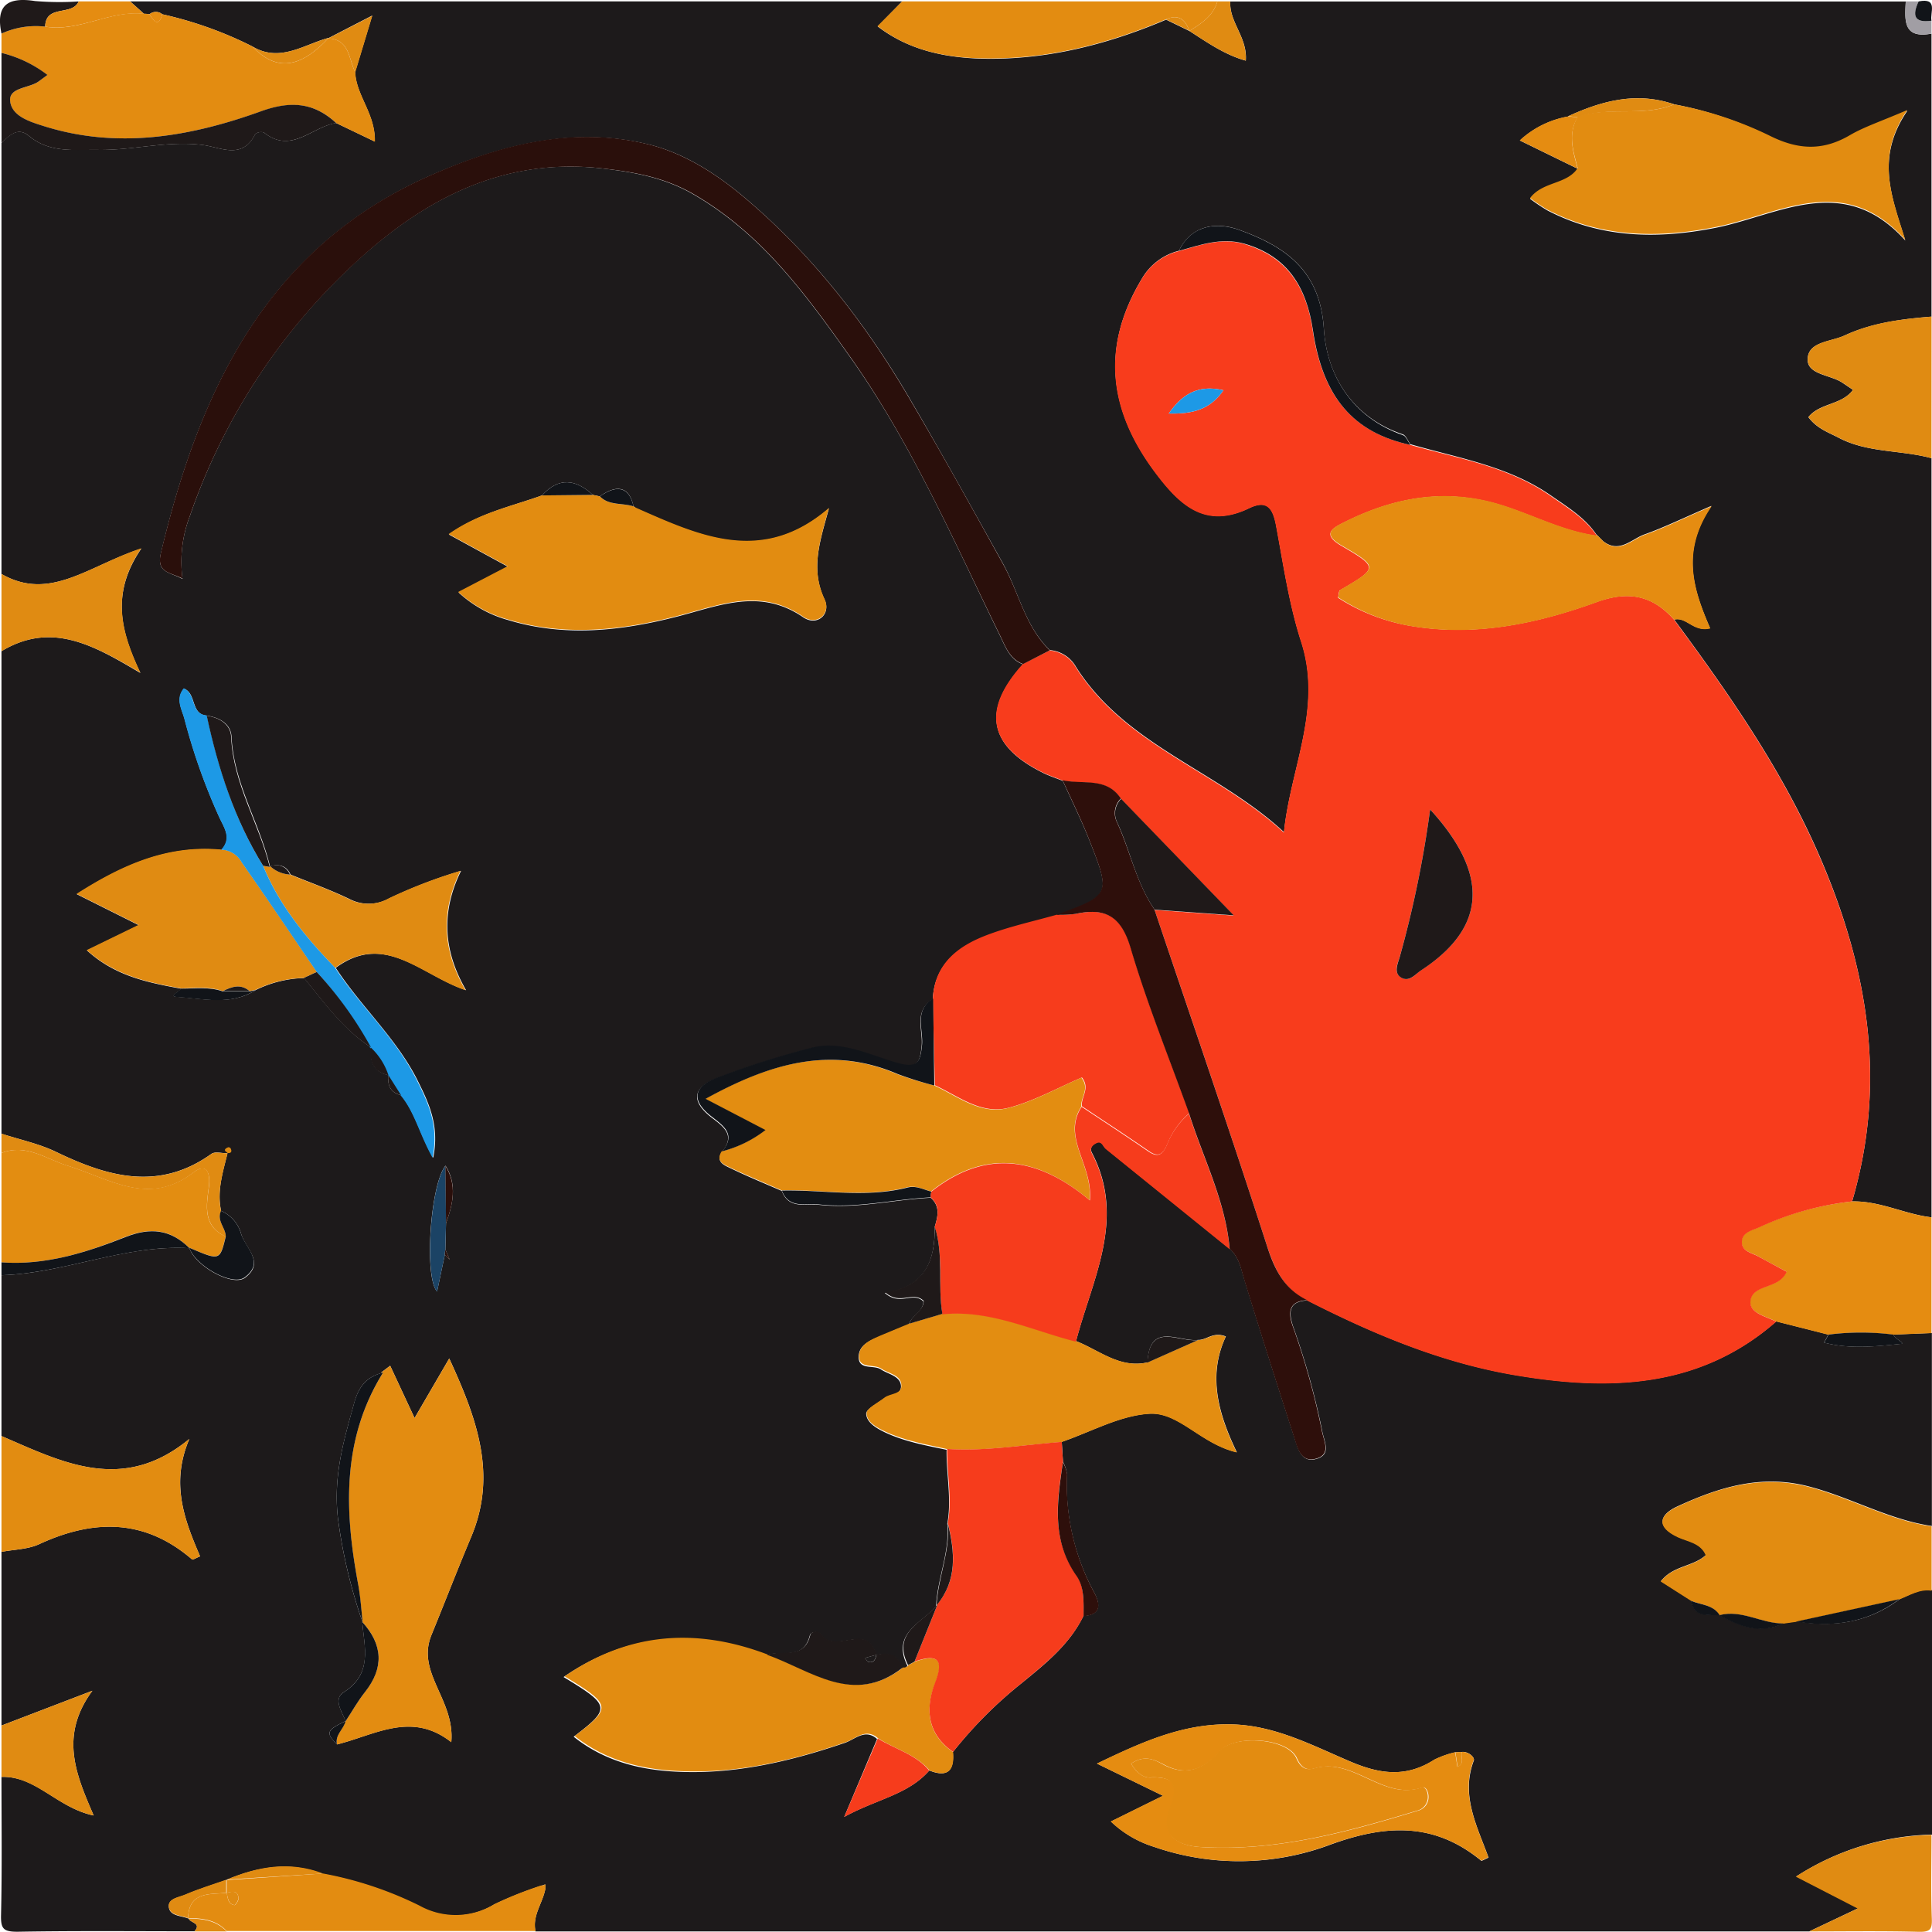 <svg xmlns="http://www.w3.org/2000/svg" viewBox="0 0 300.31 300.29"><defs><style>.cls-1{fill:#1d1a1b;}.cls-2{fill:#e38c11;}.cls-3{fill:#e28c11;}.cls-4{fill:#e58c11;}.cls-5{fill:#e38d11;}.cls-6{fill:#e08b12;}.cls-7{fill:#1f1919;}.cls-8{fill:#111419;}.cls-9{fill:#a19ea4;}.cls-10{fill:#f83c1c;}.cls-11{fill:#f73c1c;}.cls-12{fill:#2a0f0b;}.cls-13{fill:#f63c1c;}.cls-14{fill:#2e0f0b;}.cls-15{fill:#1d99e6;}.cls-16{fill:#1b4365;}</style></defs><title>s20</title><g id="Layer_2" data-name="Layer 2"><g id="Layer_1-2" data-name="Layer 1"><path class="cls-1" d="M1,90V23c1.22-1.18,2.52-2.55,4.26-1.1,3.26,2.71,7,2.11,10.8,2.17,5.45.08,10.79-1.47,16.28-.75,2.79.37,6.09,2.32,8.09-1.69a1.44,1.44,0,0,1,1.36-.26c4.28,3.44,7.51-.93,11.23-1.47l6,2.88c.11-4.33-2.91-7.14-3.05-10.8l2.65-8.78L51.76,6.74l.08-.07C48,7.7,44.29,10.57,40,8A60.12,60.12,0,0,0,26,3a1.55,1.55,0,0,0-2,0,3.68,3.68,0,0,0-.84-.07L21,1H141l-3.8,3.89c4.65,3.56,10.05,4.78,15.74,5,10.17.32,19.79-2.11,29.09-6.05l3.63,1.76v0c2.76,1.77,5.46,3.69,8.76,4.61.27-3.66-2.62-6-2.41-9.2H297c-.14,2.84-.49,5.85,4,5V50c-4.63.37-9.24.95-13.51,2.93-2.13,1-5.74.93-5.74,3.75,0,2.35,3.55,2.35,5.4,3.59l1.65,1.11c-1.75,2.39-5.15,2-6.94,4.24,1.35,1.8,3.13,2.37,4.72,3.21C291.09,71.2,296.25,70.7,301,72V190c-4.18-.49-8-2.57-12.34-2.47,5.5-18.69,2.43-36.51-5.2-54-5.78-13.22-13.95-24.93-22.45-36.45,1.92-.48,3,2,5.56,1.33-2.55-5.9-4.63-11.9.22-19-4.61,2-7.45,3.39-10.41,4.44-2,.72-3.91,3-6.4,1.06l-1-1,0,.05c-1.8-2.7-4.51-4.34-7.1-6.14-6.6-4.6-14.41-5.83-21.9-8-.38-.53-.66-1.36-1.16-1.53C211,65.67,207,59.16,206.55,51.89c-.58-9.2-6.13-12.85-13.18-15.39-3.31-1.19-7.31-.9-9.35,3.26a9.21,9.21,0,0,0-5.79,4.4c-6.21,10.37-5.28,20.21,2.2,30.14,3.81,5.05,7.76,8.7,14.52,5.45,2.91-1.4,3.71.15,4.2,2.78,1.13,6.05,2,12.21,3.89,18,3.34,10.32-1.66,19.57-2.68,29.6-10.3-9.57-24.6-13.46-32.34-25.7a5.15,5.15,0,0,0-4.08-2.6c-3.85-3.73-4.81-9-7.3-13.51C152,80,147.35,71.59,142.5,63.3c-7-12.07-15.42-22.88-26-31.82-4.4-3.71-9.5-7-15.2-8.32-11.85-2.79-23.19.32-33.83,5C42.14,39.42,31.78,61.6,25.78,86.77c-.73,3.08,1.41,2.91,3.36,4A19.86,19.86,0,0,1,30.28,81a96,96,0,0,1,26-39.68C67.11,31.41,79.42,25.13,94.73,27c4.81.58,9.37,1.43,13.74,3.94,10.75,6.18,17.68,15.78,24.62,25.59,9.47,13.39,15.94,28.35,23.09,43,.89,1.81,1.51,3.74,3.62,4.52-6.38,7.06-5.42,12.59,2.95,16.79,1,.52,2.15.89,3.23,1.32,1.34,3,2.79,5.9,4,8.92,3.52,8.85,3.48,8.87-4.95,12-3.63,1-7.36,1.83-10.88,3.17-4.48,1.71-8.12,4.44-8.39,9.87-3,1.81-1.5,4.77-1.73,7.23-.26,2.76-.74,3.65-4,2.7-4.18-1.22-8.46-3.41-12.95-2.36a135.14,135.14,0,0,0-14.68,4.62c-4,1.43-4.32,3.64-1,6.2,2,1.51,3.67,2.78,1.58,5.34-1,1.56.39,2.06,1.31,2.51,2.61,1.26,5.3,2.37,8,3.54,1.1,2.92,3.75,1.93,5.81,2.16,5.83.65,11.55-.81,17.33-1.1,1.55,1.34,1.09,3,.62,4.57.09,5.17-1.43,9.31-7.75,10.22,2.4,2.13,4.33-.3,6,1.33,0,1.59-1.84,2.16-2.23,3.55-1.37.56-2.74,1.12-4.1,1.7-1.66.7-3.75,1.37-3.73,3.42s2.37,1.15,3.47,1.9,3.06,1,3.11,2.64c0,1.36-1.74,1.18-2.6,1.84-1,.79-2.85,1.67-2.81,2.43.08,1.39,1.64,2.26,3,2.91,3,1.4,6.29,2,9.5,2.67-.06,3.83.81,7.66.11,11.49.41,4.39-1.54,8.47-1.74,12.78l.13-.08c-2.29,2.76-7.14,4.26-4.59,9.39a.77.77,0,0,1-.82.36c-.71-2-2.13-2.51-4.07-2h0c-1.23-5.28-6.5,0-8.58-3.27-.31-.49-1.55-.44-1.7.17-1,4-4.43,2.2-6.71,3.09-11-4.18-21.53-3.5-31.57,3.39,7.31,4.42,7.38,4.85,1.57,9.28,4.66,3.7,10,5.11,15.77,5.42,9.13.49,17.83-1.55,26.39-4.47,1.57-.54,3.15-2.26,5-.6L132,283.19c5.06-2.78,9.93-3.44,13.22-7.21,2.86,1.15,3.91,0,3.66-2.85a66.54,66.54,0,0,1,10.69-10.72c3.68-3,7.45-6,9.6-10.45,3.25-.2,2.36-2.4,1.54-3.9a35.06,35.06,0,0,1-4.09-18.16A5.72,5.72,0,0,0,166,228l-.19-3.1c4.54-1.55,9-4.1,13.63-4.38s7.95,4.68,13.59,6c-3.06-6.31-4.46-12.13-1.71-18-2-.8-3,.59-4.29.53-3,.38-7.59-2.92-7.88,3.5-4.33,1-7.51-1.9-11.12-3.31,2.5-9.62,7.82-19,2.47-29.28-.4-.78.11-1.27.7-1.56.84-.41,1,.54,1.46.9q9.64,7.78,19.26,15.58c1.45,1.29,1.76,3.08,2.29,4.84,2.52,8.22,5.13,16.4,7.78,24.58.54,1.68,1.08,4,3.51,3.22,2.24-.7,1.09-2.71.8-4.26a117.23,117.23,0,0,0-4.5-16.21c-.74-2.18-.82-4,2.23-4.13,10.27,5.24,20.85,9.67,32.3,11.6,14.57,2.46,28.61,2.09,40.55-8.35l8.1,2.05-.68,1.25c4,1.05,8,.6,12,.19.63-.07-1-.77-1.24-1.44l6-.24v30c-6.78-1-12.74-4.53-19.33-6.2-7.33-1.86-13.86.22-20.26,3.17-2.77,1.28-3.3,3.13.14,4.73,1.53.71,3.55.88,4.34,2.8-2,1.85-5.1,1.63-7,4.07l4.71,3c.44,2.84,2.75,2,4.5,2.31l-.12-.07c3.15,1.77,6.37,3,10,1.28l2-.28c5.82,1,11.25.17,16.06-3.49,1.63-.63,3.15-1.63,5-1.35v38a40.63,40.63,0,0,0-21.09,6.49l9.61,4.95L282,301H84c-.53-2.42,1.09-4.35,1.52-6.55,0-.26,0-.51,0-.76l-.63.22a59,59,0,0,0-7.32,2.91,11.55,11.55,0,0,1-11.63.25,57.06,57.06,0,0,0-15-5c-5.16-2-10.14-1.12-15,.94h0c-2.12.75-4.28,1.41-6.34,2.29-1,.42-2.65.59-2.59,1.82.07,1.49,1.84,1.42,3,1.86l.08,0c.22.71,2.08.7.91,2-9.17,0-18.33-.09-27.5.07-2.15,0-2.62-.41-2.57-2.57.17-7.16.07-14.33.07-21.5,5.37-.18,8.63,4.79,14.33,6-2.76-6.4-5.35-12.38-.2-19.39L1,269q0-13.5,0-27c2-.38,4.09-.38,5.85-1.19,8.45-3.91,16.4-4,23.78,2.37.11.09.55-.2,1.24-.48-2.39-5.58-4.64-11.28-1.67-18.25C19.83,233,10.43,228.06,1,224V199c9.9-.3,19.19-4.8,29.22-4.2l0,0c.92,2.78,6.67,6,8.61,4.61,3.18-2.35.15-4.52-.56-6.78A5.47,5.47,0,0,0,35.14,189c-.68-3.12.28-6.06,1-9-.69-.36-.41-.64.09-.85a.43.43,0,0,1,.38.17c.28.57,0,.79-.56.72-.82,0-1.86-.3-2.41.09-8.16,5.84-16.1,3.59-24.15-.3C6.83,178.55,3.84,177.93,1,177q0-37.5,0-75c7.88-4.76,14.53-.78,21.59,3.39-3-6.33-4.68-12.31.15-19.34C14.48,88.73,8.54,94.33,1,90Zm60.11,77.85c-.09,1.51.24,2.76,2,3.16,2.16,2.61,2.88,6,5,9.74,1-5-.65-8.43-2.35-11.87-3.27-6.61-8.83-11.56-12.8-17.66,7.69-5.66,13.33,1.18,20.26,3.48-3.56-6.15-3.91-12.19-.78-18.56a77,77,0,0,0-11.18,4.29,6.48,6.48,0,0,1-6.13.11c-3-1.45-6.12-2.56-9.2-3.82-.63-1.39-1.74-1.64-3.1-1.32l-.07.13c-1.63-6.83-5.64-12.94-6-20.2-.08-2-1.82-3-3.8-3.31-2.59-.17-1.6-3.42-3.59-4.2-1.33,1.6-.32,3.22.08,4.67a94.38,94.38,0,0,0,5.46,15.41c.78,1.64,1.92,3.22.28,5-8.24-.78-15.28,2.26-22.48,6.88l9.64,4.82-8.06,3.92c4.37,4,9.5,5,14.68,5.95-.33.44-2,1.19-.72,1.26,4.09.25,8.41,1.42,12.3-1.07a18.06,18.06,0,0,1,7.5-1.85c3.2,3.87,6.11,8,10.44,10.8l0,0c-.26,2.17.33,3.81,2.73,4.29ZM54.5,268.3c-3,1.43-3.12,1.8-1.35,3.63,5.89-1.45,11.58-5.22,17.77-.35.58-6.64-5.51-10.76-3.08-16.67,2.08-5.08,4.05-10.2,6.18-15.26,4.09-9.71.85-18.43-3.42-27.71l-5.39,9.26-3.79-8.13L60,214.14h.31c-2.46.64-3.73,2-4.47,4.68-1.63,5.88-3.28,11.28-2.55,17.9A81,81,0,0,0,57.15,253l-.07-.13c.33,4,1.65,8.06-2.88,10.95-1.67,1.07-.29,3,.31,4.49l-.36,0Zm15.6-77.4c1.09-3,1.76-6-.08-8.93-2.37,2.94-3.35,17.32-1.31,19.57l1.2-5.72.76.76L70,195Zm174.42-172a14.82,14.82,0,0,0-7.5,3.72l9,4.4c-1.69,2.59-5.45,2-7.41,4.67a30,30,0,0,0,2.65,1.78c8.4,4.39,17.26,4.5,26.3,2.7,9.81-2,19.82-8.62,29.37,2-2.1-6.8-4.7-12.81.32-20.17-4.13,1.79-6.68,2.6-8.94,3.92-4.11,2.4-7.87,2.3-12.19.2A57.18,57.18,0,0,0,261,17C255.2,15,249.8,16.43,244.51,18.86ZM228,273.1l-1,.05a15,15,0,0,0-3.25,1.15c-4.32,2.76-8.32,2.32-13,.33-5.82-2.46-11.56-5.55-18.18-5.8-7.62-.28-14.13,2.65-21.27,6.09l10.26,5-8.1,4a17,17,0,0,0,6.71,3.94,40.4,40.4,0,0,0,27.43-.36C216.2,284.37,223.69,284,231,290c.1.08.5-.19,1.15-.47-1.74-4.83-4.38-9.64-2.28-15.11C230,273.9,229,273,228,273.1ZM99.24,79.49c-.62-3-2.49-3.52-5.23-1.55l-1.09-.23c-2.66-2.46-5.29-2.8-7.9.08-4.75,1.72-9.81,2.72-14.47,6.08l9.16,5-7.67,4a18.72,18.72,0,0,0,7.8,4.32c8.76,2.64,17.51,1.66,26.13-.55,6.6-1.69,12.95-4.5,19.63.08,2.19,1.5,4.4-.48,3.34-2.74-2.22-4.73-.74-9,.68-14.16-10.38,8.93-20.15,4.3-29.94,0C99.52,79.67,99.38,79.57,99.24,79.49Z" transform="translate(-0.77 -0.78)"/><path class="cls-2" d="M56,12c.14,3.66,3.16,6.47,3.05,10.8l-6-2.88c-3.5-3.23-7.09-3.48-11.7-1.83C30.43,22,19.2,24,7.69,20.43c-2.22-.7-5.07-1.55-5.35-3.89-.26-2.19,2.93-2,4.44-3.1l1.36-1A19.14,19.14,0,0,0,1,9V6A12.93,12.93,0,0,1,7.79,4.92c5.32.87,10.08-2.61,15.37-2A3.68,3.68,0,0,1,24,3c.69,1,1.38,2.12,2,0A60.12,60.12,0,0,1,40,8c3.66,3.89,7.39,3.47,11.84-1.32l-.08.07C55.17,6.88,54.94,10,56,12Z" transform="translate(-0.77 -0.78)"/><path class="cls-3" d="M263.62,249.61l-4.71-3c1.87-2.44,5-2.22,7-4.07-.79-1.91-2.81-2.09-4.34-2.8-3.44-1.6-2.91-3.45-.14-4.73,6.4-3,12.93-5,20.26-3.17,6.59,1.67,12.55,5.22,19.33,6.2v10c-1.87-.28-3.39.72-5,1.35l-16.06,3.49-2,.28c-3.38,0-6.47-2.22-10-1.28l.12.07C267.11,250.19,265.18,250.27,263.62,249.61Z" transform="translate(-0.77 -0.78)"/><path class="cls-4" d="M288.66,187.53c4.3-.11,8.16,2,12.34,2.47v18l-6,.24a39.78,39.78,0,0,0-10.07,0l-8.1-2.05c-1.57-.83-4.2-1.3-4-3.2.28-2.67,4.41-1.77,5.62-4.55-1.51-.82-3-1.59-4.39-2.38-1-.55-2.48-.77-2.56-2.1-.1-1.69,1.6-1.93,2.74-2.46A46.75,46.75,0,0,1,288.66,187.53Z" transform="translate(-0.77 -0.78)"/><path class="cls-5" d="M1,197V180c3.88-1.53,7,1,10.38,2,6.44,2,12.53,6.36,19.47,1,2-1.52,2.67,0,2.38,2.27-.37,2.88-1,6.08,2.62,7.71-.92,3.75-.92,3.75-5.66,1.74l0,.05c-2.9-2.93-6-3.27-9.92-1.74C14.14,195.49,7.8,197.5,1,197Z" transform="translate(-0.77 -0.78)"/><path class="cls-3" d="M1,224c9.43,4.06,18.83,9,29.2.45-3,7-.72,12.67,1.67,18.25-.69.28-1.13.57-1.24.48-7.38-6.36-15.33-6.27-23.78-2.37C5.09,241.62,3,241.62,1,242Z" transform="translate(-0.77 -0.78)"/><path class="cls-2" d="M182,3.79c-9.3,3.94-18.92,6.37-29.09,6.05-5.69-.18-11.1-1.39-15.74-5L141,1h49c-.66,2.28-2.5,3.44-4.35,4.59v0C185,3.77,183.95,2.93,182,3.79Z" transform="translate(-0.77 -0.78)"/><path class="cls-6" d="M301,72c-4.75-1.3-9.91-.8-14.41-3.18-1.59-.84-3.36-1.4-4.72-3.21,1.8-2.19,5.19-1.84,6.94-4.24l-1.65-1.11c-1.85-1.24-5.4-1.24-5.4-3.59,0-2.83,3.61-2.76,5.74-3.75,4.26-2,8.87-2.56,13.51-2.93Z" transform="translate(-0.77 -0.78)"/><path class="cls-2" d="M51,292a57.06,57.06,0,0,1,15,5,11.55,11.55,0,0,0,11.63-.25,59,59,0,0,1,7.32-2.91,7.72,7.72,0,0,0,.6.55c-.43,2.2-2.05,4.12-1.52,6.55H36c-1.61-1.73-3.7-2-5.91-2l-.08,0c.12-4.17,3.31-3.66,6-3.93.18.79.17,1.74,1.21,1.9.17,0,.66-.71.63-1.07-.1-1.24-1-1.07-1.84-.83l0-2h0Z" transform="translate(-0.77 -0.78)"/><path class="cls-6" d="M1,90c7.54,4.33,13.48-1.27,21.74-4-4.82,7-3.13,13-.15,19.34C15.53,101.22,8.88,97.24,1,102Z" transform="translate(-0.77 -0.78)"/><path class="cls-6" d="M282,301l7.52-3.56-9.61-4.95A40.63,40.63,0,0,1,301,286c0,4.33-.11,8.67.05,13,.07,1.74-.31,2.1-2.06,2.06C293.34,300.91,287.67,301,282,301Z" transform="translate(-0.77 -0.78)"/><path class="cls-7" d="M1,9a19.14,19.14,0,0,1,7.15,3.43l-1.36,1c-1.51,1.1-4.7.91-4.44,3.1.28,2.35,3.12,3.19,5.35,3.89C19.2,24,30.43,22,41.33,18.08c4.6-1.66,8.2-1.4,11.7,1.83-3.73.53-7,4.9-11.23,1.47a1.44,1.44,0,0,0-1.36.26c-2,4-5.3,2.06-8.09,1.69-5.49-.73-10.83.83-16.28.75-3.79-.06-7.54.54-10.8-2.17-1.75-1.45-3-.08-4.26,1.1Z" transform="translate(-0.77 -0.78)"/><path class="cls-6" d="M1,269l14.13-5.41c-5.16,7-2.56,13,.2,19.39-5.7-1.19-9-6.16-14.33-6Z" transform="translate(-0.77 -0.78)"/><path class="cls-6" d="M35.86,193c-3.59-1.64-3-4.83-2.62-7.71.29-2.27-.43-3.79-2.38-2.27-6.94,5.38-13,1-19.47-1C8,181,4.88,178.47,1,180v-3c2.84.93,5.83,1.55,8.49,2.84,8.06,3.89,16,6.15,24.15.3.55-.39,1.6-.08,2.41-.09l.09,0c-.73,3-1.69,5.9-1,9C34.4,190.53,35.87,191.63,35.86,193Z" transform="translate(-0.77 -0.78)"/><path class="cls-8" d="M1,197c6.8.5,13.14-1.51,19.3-3.94,3.87-1.53,7-1.19,9.92,1.74-10-.6-19.32,3.9-29.22,4.2Z" transform="translate(-0.77 -0.78)"/><path class="cls-6" d="M185.65,5.59C187.5,4.44,189.34,3.28,190,1h2c-.21,3.21,2.67,5.54,2.41,9.2C191.11,9.28,188.41,7.37,185.65,5.59Z" transform="translate(-0.77 -0.78)"/><path class="cls-7" d="M7.79,4.92A12.93,12.93,0,0,0,1,6C.06,1.55,2,.29,6.21.94A44.74,44.74,0,0,0,13,1C12,3.33,7.87,1.4,7.79,4.92Z" transform="translate(-0.77 -0.78)"/><path class="cls-4" d="M7.79,4.92C7.87,1.4,12,3.33,13,1h8l2.16,1.94C17.87,2.31,13.11,5.78,7.79,4.92Z" transform="translate(-0.77 -0.78)"/><path class="cls-9" d="M301,6c-4.49.85-4.14-2.16-4-5h2c-1,2.14-.75,3.39,2,3Z" transform="translate(-0.77 -0.78)"/><path class="cls-6" d="M30.09,299c2.21,0,4.31.3,5.91,2H31C32.16,299.66,30.31,299.68,30.09,299Z" transform="translate(-0.77 -0.78)"/><path class="cls-8" d="M301,4c-2.75.39-3-.86-2-3C302.09.39,300.74,2.73,301,4Z" transform="translate(-0.77 -0.78)"/><path class="cls-10" d="M288.66,187.53a46.75,46.75,0,0,0-14.38,4c-1.13.53-2.84.78-2.74,2.46.08,1.33,1.56,1.55,2.56,2.1,1.44.79,2.88,1.56,4.39,2.38-1.2,2.78-5.33,1.87-5.62,4.55-.2,1.9,2.42,2.37,4,3.2-11.94,10.45-26,10.81-40.56,8.35-11.45-1.93-22-6.36-32.3-11.6-3.52-1.71-5-4.63-6.24-8.34-5.64-17.54-11.65-35-17.53-52.41l12.29.88L175,124.95c-2.24-3.41-6-2.12-9.06-2.85-1.08-.44-2.2-.8-3.23-1.32-8.37-4.21-9.33-9.73-2.95-16.79l4.15-2.1a5.15,5.15,0,0,1,4.08,2.6c7.74,12.24,22,16.14,32.34,25.7,1-10,6-19.27,2.68-29.6-1.88-5.83-2.77-12-3.89-18-.49-2.63-1.29-4.18-4.2-2.78-6.76,3.25-10.72-.4-14.52-5.45-7.49-9.93-8.41-19.78-2.2-30.14a9.21,9.21,0,0,1,5.79-4.4c3.32-.92,6.58-2.15,10.15-1.12,6.79,2,9.7,6.8,10.68,13.45C206.4,62.59,211.16,68,220,69.94c7.49,2.13,15.31,3.35,21.9,8,2.58,1.8,5.3,3.44,7.1,6.14-6.16-.81-11.51-4.18-17.55-5.48-7.75-1.67-14.85-.07-21.71,3.36-1.58.79-3.71,1.76-.52,3.63,5.81,3.4,5.76,3.48-.16,6.94-.19.11-.17.58-.32,1.16A30.1,30.1,0,0,0,219.65,98c10.17,1.82,19.9-.24,29.32-3.65,5-1.8,8.67-1,12,2.73,8.5,11.52,16.67,23.23,22.45,36.45C291.09,151,294.16,168.85,288.66,187.53ZM223.07,126.6a168.24,168.24,0,0,1-4.75,23c-.31,1-1,2.4.29,3.14s2.15-.56,3.07-1.16C231.76,145,232.4,136.8,223.07,126.6ZM182.44,65.06c3.74.09,6.43-.62,8.51-3.62C187.2,60.6,184.72,61.8,182.44,65.06Z" transform="translate(-0.77 -0.78)"/><path class="cls-11" d="M145.77,156c.27-5.43,3.9-8.16,8.39-9.87,3.52-1.34,7.24-2.14,10.88-3.17a17.06,17.06,0,0,0,3-.14c4.61-1,7.08.39,8.52,5.31,2.56,8.7,6,17.13,9.08,25.68a12.31,12.31,0,0,0-3.43,4.83c-.68,1.58-1.37,2.13-2.95,1-3.4-2.35-6.87-4.61-10.31-6.9-.21-1.4,1.34-2.76,0-4.48-3.77,1.6-7.44,3.68-11.39,4.71-4.25,1.11-7.79-1.8-11.47-3.5Z" transform="translate(-0.77 -0.78)"/><path class="cls-12" d="M163.95,101.87,159.8,104c-2.11-.78-2.73-2.71-3.62-4.52-7.15-14.61-13.62-29.56-23.09-43-6.93-9.8-13.87-19.41-24.62-25.59C104.1,28.4,99.54,27.55,94.73,27c-15.31-1.84-27.62,4.43-38.44,14.36A96,96,0,0,0,30.28,81a19.86,19.86,0,0,0-1.14,9.71c-1.95-1-4.1-.87-3.36-4,6-25.17,16.36-47.35,41.65-58.57,10.65-4.72,22-7.83,33.83-5,5.71,1.34,10.81,4.62,15.2,8.32,10.61,8.95,19,19.76,26,31.82C147.35,71.59,152,80,156.64,88.37,159.14,92.84,160.1,98.14,163.95,101.87Z" transform="translate(-0.77 -0.78)"/><path class="cls-3" d="M148.92,273.13c.25,2.84-.8,4-3.66,2.85-2.15-2.53-5.38-3.3-8-5-1.89-1.67-3.46.06-5,.6-8.56,2.93-17.26,5-26.39,4.47-5.74-.31-11.11-1.72-15.77-5.42,5.81-4.42,5.74-4.85-1.57-9.28,10-6.89,20.52-7.58,31.57-3.39,6.85,2.43,13.41,8,21.06,2a.77.77,0,0,0,.82-.36l1-.53c3.32-1.14,4.67-.58,3.2,3.25C144.52,266.47,144.9,270.32,148.92,273.13Z" transform="translate(-0.77 -0.78)"/><path class="cls-3" d="M92.92,77.71l1.09.23c1.46,1.46,3.5,1,5.23,1.55.15.08.28.18.44.24,9.79,4.31,19.57,8.94,29.94,0-1.42,5.2-2.9,9.44-.68,14.16,1.06,2.26-1.15,4.24-3.34,2.74-6.68-4.58-13-1.78-19.63-.08-8.62,2.22-17.37,3.19-26.13.55A18.72,18.72,0,0,1,72,92.79l7.67-4-9.16-5C75.2,80.5,80.27,79.5,85,77.79Z" transform="translate(-0.77 -0.78)"/><path class="cls-5" d="M187,209.08c1.31.07,2.34-1.33,4.29-.53-2.76,5.89-1.35,11.72,1.71,18-5.64-1.33-9-6.28-13.59-6s-9.09,2.82-13.63,4.38c-5.93.44-11.83,1.48-17.81,1.09-3.22-.72-6.47-1.26-9.5-2.67-1.4-.65-3-1.52-3-2.91,0-.76,1.79-1.64,2.81-2.43.86-.66,2.64-.48,2.6-1.84,0-1.68-2-1.87-3.11-2.64s-3.46.06-3.47-1.9,2.07-2.71,3.73-3.42c1.36-.58,2.74-1.13,4.1-1.7l5.13-1.52c7.37-.74,13.91,2.5,20.77,4.25,3.62,1.41,6.8,4.29,11.12,3.31Z" transform="translate(-0.77 -0.78)"/><path class="cls-4" d="M261,97.11c-3.37-3.75-7.06-4.53-12-2.73-9.42,3.41-19.15,5.47-29.32,3.65a30.1,30.1,0,0,1-10.91-4.4c.15-.57.13-1,.32-1.16,5.92-3.46,6-3.54.16-6.94-3.19-1.86-1.06-2.83.52-3.63,6.86-3.43,14-5,21.71-3.36,6,1.3,11.39,4.67,17.55,5.48l0-.05,1,1c2.5,1.93,4.38-.33,6.4-1.06,3-1.06,5.8-2.45,10.41-4.44-4.86,7.09-2.77,13.08-.22,19C264,99.12,262.93,96.64,261,97.11Z" transform="translate(-0.77 -0.78)"/><path class="cls-5" d="M146,169.51c3.68,1.7,7.22,4.61,11.47,3.5,3.95-1,7.62-3.11,11.39-4.71,1.38,1.72-.17,3.07,0,4.48-3.11,4.8,1.8,9,1.28,14.56-8.28-6.95-16.39-7.9-24.63-1.38-1.26-.27-2.38-1-3.82-.6-6.43,1.62-13,.3-19.44.44-2.66-1.17-5.34-2.28-8-3.54-.92-.45-2.29-.94-1.31-2.51a18.61,18.61,0,0,0,6.73-3.31l-9.31-4.85c10-5.5,19.45-8.32,29.84-3.86A56.19,56.19,0,0,0,146,169.51Z" transform="translate(-0.77 -0.78)"/><path class="cls-2" d="M61.42,213.08l3.79,8.13,5.39-9.26c4.26,9.27,7.51,18,3.42,27.71-2.13,5.06-4.1,10.18-6.18,15.26-2.43,5.91,3.67,10,3.08,16.67-6.19-4.87-11.88-1.1-17.77.35-.33-1.5,1-2.37,1.35-3.64l-.36,0,.36,0c1-1.51,1.89-3.1,3-4.51,3-3.8,2.77-7.4-.43-10.92l.07.12c-.23-2-.33-3.93-.69-5.85-2.15-11.42-2.61-22.62,3.86-33l-.31,0Z" transform="translate(-0.77 -0.78)"/><path class="cls-3" d="M261,17a57.18,57.18,0,0,1,15.11,5c4.33,2.1,8.08,2.2,12.19-.2,2.26-1.32,4.81-2.14,8.94-3.92-5,7.36-2.43,13.37-.32,20.17-9.55-10.64-19.55-4-29.37-2-9,1.8-17.9,1.69-26.3-2.7a30,30,0,0,1-2.65-1.78c2-2.64,5.72-2.08,7.41-4.67-.71-2.65-1.59-5.3,0-8C250.85,17.26,256.16,19,261,17Z" transform="translate(-0.77 -0.78)"/><path class="cls-13" d="M148,226c6,.39,11.88-.65,17.81-1.09L166,228c-.95,6.07-1.81,12.09,2.1,17.65,1.26,1.79,1.07,4.12,1.11,6.28-2.15,4.44-5.92,7.41-9.6,10.45a66.54,66.54,0,0,0-10.69,10.72c-4-2.8-4.39-6.66-2.79-10.8,1.48-3.83.12-4.39-3.2-3.25l3.56-8.85-.13.08c3.27-3.89,2.85-8.29,1.74-12.78C148.8,233.69,147.93,229.86,148,226Z" transform="translate(-0.77 -0.78)"/><path class="cls-13" d="M145.55,186c8.24-6.51,16.36-5.57,24.63,1.38.52-5.57-4.39-9.77-1.28-14.56,3.44,2.29,6.91,4.55,10.31,6.9,1.58,1.09,2.27.54,2.95-1a12.31,12.31,0,0,1,3.43-4.83c2.2,7,5.67,13.62,6.32,21.08q-9.63-7.79-19.26-15.58c-.45-.36-.61-1.31-1.46-.9-.59.29-1.1.79-.7,1.56,5.35,10.28,0,19.66-2.47,29.28-6.86-1.74-13.41-5-20.77-4.25-.75-4.5.26-9.15-1.19-13.58.47-1.61.93-3.23-.62-4.57A1.82,1.82,0,0,1,145.55,186Z" transform="translate(-0.77 -0.78)"/><path class="cls-14" d="M191.91,194.9c-.65-7.46-4.12-14.08-6.32-21.08-3.07-8.55-6.52-17-9.08-25.68-1.45-4.91-3.91-6.32-8.52-5.31a17.06,17.06,0,0,1-3,.14c8.43-3.1,8.47-3.11,4.95-12-1.2-3-2.66-5.95-4-8.92,3.09.73,6.81-.56,9.06,2.85a3.18,3.18,0,0,0-.61,3.68c2.06,4.47,3,9.43,5.82,13.55,5.88,17.46,11.89,34.88,17.53,52.41,1.19,3.71,2.71,6.63,6.24,8.34-3,.14-3,2-2.23,4.13a117.23,117.23,0,0,1,4.5,16.21c.29,1.55,1.44,3.56-.8,4.26-2.43.76-3-1.54-3.51-3.22-2.64-8.18-5.26-16.37-7.78-24.58C193.66,198,193.36,196.19,191.91,194.9Z" transform="translate(-0.77 -0.78)"/><path class="cls-6" d="M48,152.79a18.07,18.07,0,0,0-7.5,1.85l-.93.2c-1.4-1.2-2.79-.68-4.17,0-2.12-.74-4.3-.47-6.47-.43-5.19-.92-10.31-2-14.68-5.95l8.06-3.92-9.64-4.82c7.2-4.61,14.23-7.65,22.48-6.88a3.77,3.77,0,0,1,3.22,2c3.95,5.62,7.78,11.32,11.64,17Z" transform="translate(-0.77 -0.78)"/><path class="cls-4" d="M228,273.1c1-.05,2,.79,1.84,1.28-2.1,5.46.54,10.28,2.28,15.11-.65.27-1,.55-1.15.47-7.28-5.94-14.77-5.58-23.41-2.47a40.4,40.4,0,0,1-27.43.36,17,17,0,0,1-6.71-3.94l8.1-4-10.26-5c7.14-3.44,13.66-6.37,21.27-6.09,6.62.25,12.36,3.34,18.18,5.8,4.71,2,8.71,2.43,13-.33a15,15,0,0,1,3.25-1.15l.34,2.27C228.52,274.92,227.75,273.87,228,273.1Zm-51.41,1.82c.81,1.38,1.88,2.21,3,2.16,3.93-.21,4.41,1.34,3.12,4.71-1.66,4.32,1.19,5.89,4.75,6.1,11.63.7,22.68-2.29,33.65-5.64a2.18,2.18,0,0,0,1.71-2.19c0-.7-.36-1.64-1-1.41-6.11,2-10.6-4.73-16.67-3-1,.29-2,.19-2.77-1.56-1.38-3.2-9.67-3.72-11.91-1.15-2.41,2.76-5.21,4.05-8.77,2.13C180.13,274.26,178.65,273.53,176.59,274.92Z" transform="translate(-0.77 -0.78)"/><path class="cls-6" d="M45.84,136.72c3.07,1.26,6.22,2.37,9.2,3.82a6.48,6.48,0,0,0,6.13-.11,77,77,0,0,1,11.18-4.29c-3.13,6.37-2.78,12.41.78,18.56-6.93-2.31-12.57-9.14-20.26-3.48-4.55-4.71-8.69-9.7-11.19-15.85l1,.18.08-.14A4.9,4.9,0,0,0,45.84,136.72Z" transform="translate(-0.77 -0.78)"/><path class="cls-15" d="M41.67,135.36c2.5,6.15,6.65,11.14,11.19,15.85,4,6.1,9.53,11,12.8,17.66,1.71,3.45,3.35,6.88,2.35,11.87-2.08-3.72-2.79-7.13-5-9.74l-2-3.16,0,.06a10.24,10.24,0,0,0-2.73-4.29l0,0A59.61,59.61,0,0,0,50,151.86c-3.87-5.67-7.69-11.37-11.64-17a3.77,3.77,0,0,0-3.22-2c1.64-1.76.5-3.34-.28-5a94.38,94.38,0,0,1-5.46-15.41c-.4-1.46-1.41-3.07-.08-4.67,2,.78,1,4,3.59,4.2C34.72,120.23,37.21,128.16,41.67,135.36Z" transform="translate(-0.77 -0.78)"/><path class="cls-8" d="M146,169.51a56.19,56.19,0,0,1-5.71-1.79c-10.38-4.45-19.84-1.64-29.84,3.86l9.31,4.85a18.61,18.61,0,0,1-6.73,3.31c2.1-2.57.39-3.83-1.57-5.34-3.34-2.56-3-4.77,1-6.2a135.14,135.14,0,0,1,14.68-4.62c4.49-1.05,8.77,1.14,12.95,2.36,3.23.94,3.71.06,4-2.7.23-2.46-1.3-5.42,1.73-7.23Z" transform="translate(-0.77 -0.78)"/><path class="cls-8" d="M220,69.94c-8.83-1.91-13.6-7.35-15.15-17.84-1-6.66-3.89-11.5-10.68-13.45-3.57-1-6.83.2-10.15,1.12,2-4.16,6-4.45,9.35-3.26,7,2.54,12.6,6.18,13.18,15.39.46,7.27,4.44,13.78,12.29,16.52C219.34,68.58,219.61,69.41,220,69.94Z" transform="translate(-0.77 -0.78)"/><path class="cls-7" d="M141.07,260c-7.65,6-14.21.44-21.06-2,2.29-.88,5.76.87,6.71-3.09.15-.61,1.39-.66,1.7-.17,2.08,3.26,7.35-2,8.58,3.27l-1.76.48c.18.22.32.6.54.64.86.18,1.07-.46,1.23-1.12C138.94,257.46,140.36,258,141.07,260Z" transform="translate(-0.77 -0.78)"/><path class="cls-13" d="M137.21,271c2.67,1.68,5.9,2.45,8,5-3.29,3.77-8.16,4.43-13.22,7.21Z" transform="translate(-0.77 -0.78)"/><path class="cls-8" d="M60.32,214.13c-6.48,10.4-6,21.61-3.86,33,.36,1.93.47,3.9.69,5.85a81,81,0,0,1-3.86-16.29c-.72-6.62.92-12,2.55-17.9C56.58,216.15,57.86,214.77,60.32,214.13Z" transform="translate(-0.77 -0.78)"/><path class="cls-7" d="M41.67,135.36c-4.46-7.2-7-15.13-8.77-23.33,2,.29,3.72,1.34,3.8,3.31.31,7.26,4.32,13.37,6,20.2Z" transform="translate(-0.77 -0.78)"/><path class="cls-14" d="M169.2,252c0-2.16.15-4.48-1.11-6.28-3.91-5.56-3-11.57-2.1-17.65a5.73,5.73,0,0,1,.66,1.87,35.06,35.06,0,0,0,4.09,18.16C171.56,249.57,172.45,251.76,169.2,252Z" transform="translate(-0.77 -0.78)"/><path class="cls-8" d="M35.86,193c0-1.37-1.46-2.47-.73-4a5.47,5.47,0,0,1,3.11,3.55c.72,2.26,3.74,4.43.56,6.78-1.94,1.44-7.69-1.83-8.61-4.61C34.94,196.76,34.94,196.76,35.86,193Z" transform="translate(-0.77 -0.78)"/><path class="cls-4" d="M246,19c-1.58,2.65-.71,5.31,0,8l-9-4.4a14.82,14.82,0,0,1,7.5-3.72Z" transform="translate(-0.77 -0.78)"/><path class="cls-7" d="M146.06,191.43c1.44,4.44.44,9.09,1.19,13.58l-5.13,1.52c.39-1.39,2.24-2,2.23-3.55-1.72-1.63-3.64.8-6-1.33C144.63,200.75,146.15,196.6,146.06,191.43Z" transform="translate(-0.77 -0.78)"/><path class="cls-8" d="M145.55,186a1.82,1.82,0,0,0-.11.9c-5.79.29-11.51,1.75-17.33,1.1-2.06-.23-4.7.76-5.81-2.16,6.48-.14,13,1.17,19.44-.44C143.16,185,144.29,185.7,145.55,186Z" transform="translate(-0.77 -0.78)"/><path class="cls-16" d="M69.91,195.84l-1.2,5.72c-2-2.25-1.06-16.63,1.31-19.57l.08,8.93L70,195A5.23,5.23,0,0,0,69.91,195.84Z" transform="translate(-0.77 -0.78)"/><path class="cls-8" d="M57.07,252.88c3.2,3.52,3.44,7.12.43,10.92-1.12,1.41-2,3-3,4.51-.59-1.49-2-3.42-.3-4.49C58.72,260.95,57.41,256.85,57.07,252.88Z" transform="translate(-0.77 -0.78)"/><path class="cls-7" d="M50,151.86a59.61,59.61,0,0,1,8.44,11.73c-4.33-2.77-7.24-6.93-10.44-10.8Z" transform="translate(-0.77 -0.78)"/><path class="cls-6" d="M246,19l-1.48-.16C249.8,16.43,255.2,15,261,17,256.16,19,250.85,17.26,246,19Z" transform="translate(-0.77 -0.78)"/><path class="cls-6" d="M56,12c-1.05-2-.82-5.11-4.23-5.25l6.88-3.53Z" transform="translate(-0.77 -0.78)"/><path class="cls-8" d="M285,208.23a39.78,39.78,0,0,1,10.07,0c.26.66,1.86,1.37,1.24,1.44-4,.41-8,.86-12-.19Z" transform="translate(-0.77 -0.78)"/><path class="cls-8" d="M279.93,252.84,296,249.35C291.17,253,285.74,253.81,279.93,252.84Z" transform="translate(-0.77 -0.78)"/><path class="cls-6" d="M51,292l-15,.94C40.85,290.9,45.83,290,51,292Z" transform="translate(-0.77 -0.78)"/><path class="cls-6" d="M51.85,6.67C47.4,11.46,43.67,11.88,40,8,44.29,10.57,48,7.7,51.85,6.67Z" transform="translate(-0.77 -0.78)"/><path class="cls-6" d="M36,295c-2.68.27-5.87-.24-6,3.93-1.13-.45-2.9-.37-3-1.86-.06-1.23,1.62-1.4,2.59-1.82,2.06-.89,4.22-1.54,6.34-2.29l0,2Z" transform="translate(-0.77 -0.78)"/><path class="cls-7" d="M146.48,250.22l-3.56,8.85-1,.53C139.34,254.49,144.19,253,146.48,250.22Z" transform="translate(-0.77 -0.78)"/><path class="cls-7" d="M187,209.08l-7.88,3.5C179.44,206.16,184,209.46,187,209.08Z" transform="translate(-0.77 -0.78)"/><path class="cls-7" d="M148.09,237.53c1.1,4.49,1.53,8.88-1.74,12.78C146.56,246,148.5,241.92,148.09,237.53Z" transform="translate(-0.77 -0.78)"/><path class="cls-8" d="M28.92,154.45c2.17,0,4.36-.31,6.48.43l4.17,0,.93-.2c-3.89,2.49-8.2,1.32-12.3,1.07C26.94,155.64,28.6,154.89,28.92,154.45Z" transform="translate(-0.77 -0.78)"/><path class="cls-8" d="M99.24,79.49c-1.73-.57-3.77-.08-5.23-1.55C96.74,76,98.62,76.52,99.24,79.49Z" transform="translate(-0.77 -0.78)"/><path class="cls-8" d="M268,251.85c3.5-.94,6.59,1.32,10,1.28C274.37,254.88,271.15,253.62,268,251.85Z" transform="translate(-0.77 -0.78)"/><path class="cls-12" d="M70.1,190.91,70,182C71.85,184.94,71.19,187.92,70.1,190.91Z" transform="translate(-0.77 -0.78)"/><path class="cls-8" d="M92.92,77.71l-7.9.08C87.62,74.91,90.26,75.25,92.92,77.71Z" transform="translate(-0.77 -0.78)"/><path class="cls-8" d="M263.62,249.61c1.56.66,3.49.58,4.5,2.31C266.37,251.63,264.06,252.45,263.62,249.61Z" transform="translate(-0.77 -0.78)"/><path class="cls-7" d="M58.42,163.62a10.24,10.24,0,0,1,2.73,4.29C58.75,167.43,58.17,165.79,58.42,163.62Z" transform="translate(-0.77 -0.78)"/><path class="cls-8" d="M54.5,268.3c-.3,1.27-1.68,2.13-1.35,3.64C51.37,270.1,51.51,269.73,54.5,268.3Z" transform="translate(-0.77 -0.78)"/><path class="cls-6" d="M182,3.79c1.91-.86,3,0,3.63,1.76Z" transform="translate(-0.77 -0.78)"/><path class="cls-4" d="M26,3c-.62,2.17-1.32,1-2,0A1.55,1.55,0,0,1,26,3Z" transform="translate(-0.77 -0.78)"/><path class="cls-2" d="M228,273.1c-.25.76.52,1.82-.66,2.32l-.34-2.27Z" transform="translate(-0.77 -0.78)"/><path class="cls-7" d="M61.11,167.85l2,3.16C61.35,170.61,61,169.36,61.11,167.85Z" transform="translate(-0.77 -0.78)"/><path class="cls-7" d="M45.84,136.72a4.9,4.9,0,0,1-3.1-1.32C44.09,135.08,45.21,135.33,45.84,136.72Z" transform="translate(-0.77 -0.78)"/><path class="cls-12" d="M69.91,195.84A5.23,5.23,0,0,1,70,195l.68,1.59Z" transform="translate(-0.77 -0.78)"/><path class="cls-6" d="M36.06,180c.59.07.83-.15.56-.72a.43.43,0,0,0-.38-.17c-.5.21-.79.48-.09.85Z" transform="translate(-0.77 -0.78)"/><path class="cls-2" d="M84.92,293.91l.63-.22c0,.25,0,.51,0,.76A7.93,7.93,0,0,1,84.92,293.91Z" transform="translate(-0.77 -0.78)"/><path class="cls-10" d="M250,85l-1-1Z" transform="translate(-0.77 -0.78)"/><path class="cls-8" d="M61.42,213.08,60,214.14Z" transform="translate(-0.77 -0.78)"/><path class="cls-6" d="M36,295c.86-.24,1.74-.41,1.84.83,0,.35-.47,1.09-.63,1.07-1-.15-1-1.11-1.21-1.9Z" transform="translate(-0.77 -0.78)"/><path class="cls-7" d="M223.07,126.6c9.33,10.2,8.69,18.4-1.39,25-.92.6-1.83,1.86-3.07,1.16s-.61-2.09-.29-3.14A168.24,168.24,0,0,0,223.07,126.6Z" transform="translate(-0.77 -0.78)"/><path class="cls-7" d="M180.25,142.18c-2.87-4.12-3.76-9.08-5.82-13.55a3.18,3.18,0,0,1,.61-3.68l17.5,18.11Z" transform="translate(-0.77 -0.78)"/><path class="cls-15" d="M182.44,65.06c2.27-3.26,4.75-4.46,8.51-3.62C188.88,64.44,186.18,65.14,182.44,65.06Z" transform="translate(-0.77 -0.78)"/><path class="cls-1" d="M39.57,154.84l-4.17,0C36.78,154.16,38.17,153.64,39.57,154.84Z" transform="translate(-0.77 -0.78)"/><path class="cls-2" d="M176.59,274.92c2.06-1.39,3.55-.66,5,.14,3.56,1.92,6.36.63,8.77-2.13,2.24-2.56,10.53-2,11.91,1.15.76,1.75,1.77,1.85,2.77,1.56,6.07-1.74,10.56,5,16.67,3,.67-.23,1,.71,1,1.41a2.18,2.18,0,0,1-1.71,2.19c-11,3.35-22,6.35-33.65,5.64-3.56-.21-6.41-1.78-4.75-6.1,1.29-3.37.81-4.92-3.12-4.71C178.47,277.13,177.4,276.3,176.59,274.92Z" transform="translate(-0.77 -0.78)"/><path class="cls-1" d="M137,258c-.16.66-.37,1.3-1.23,1.12-.21,0-.36-.42-.54-.64L137,258Z" transform="translate(-0.77 -0.78)"/></g></g></svg>